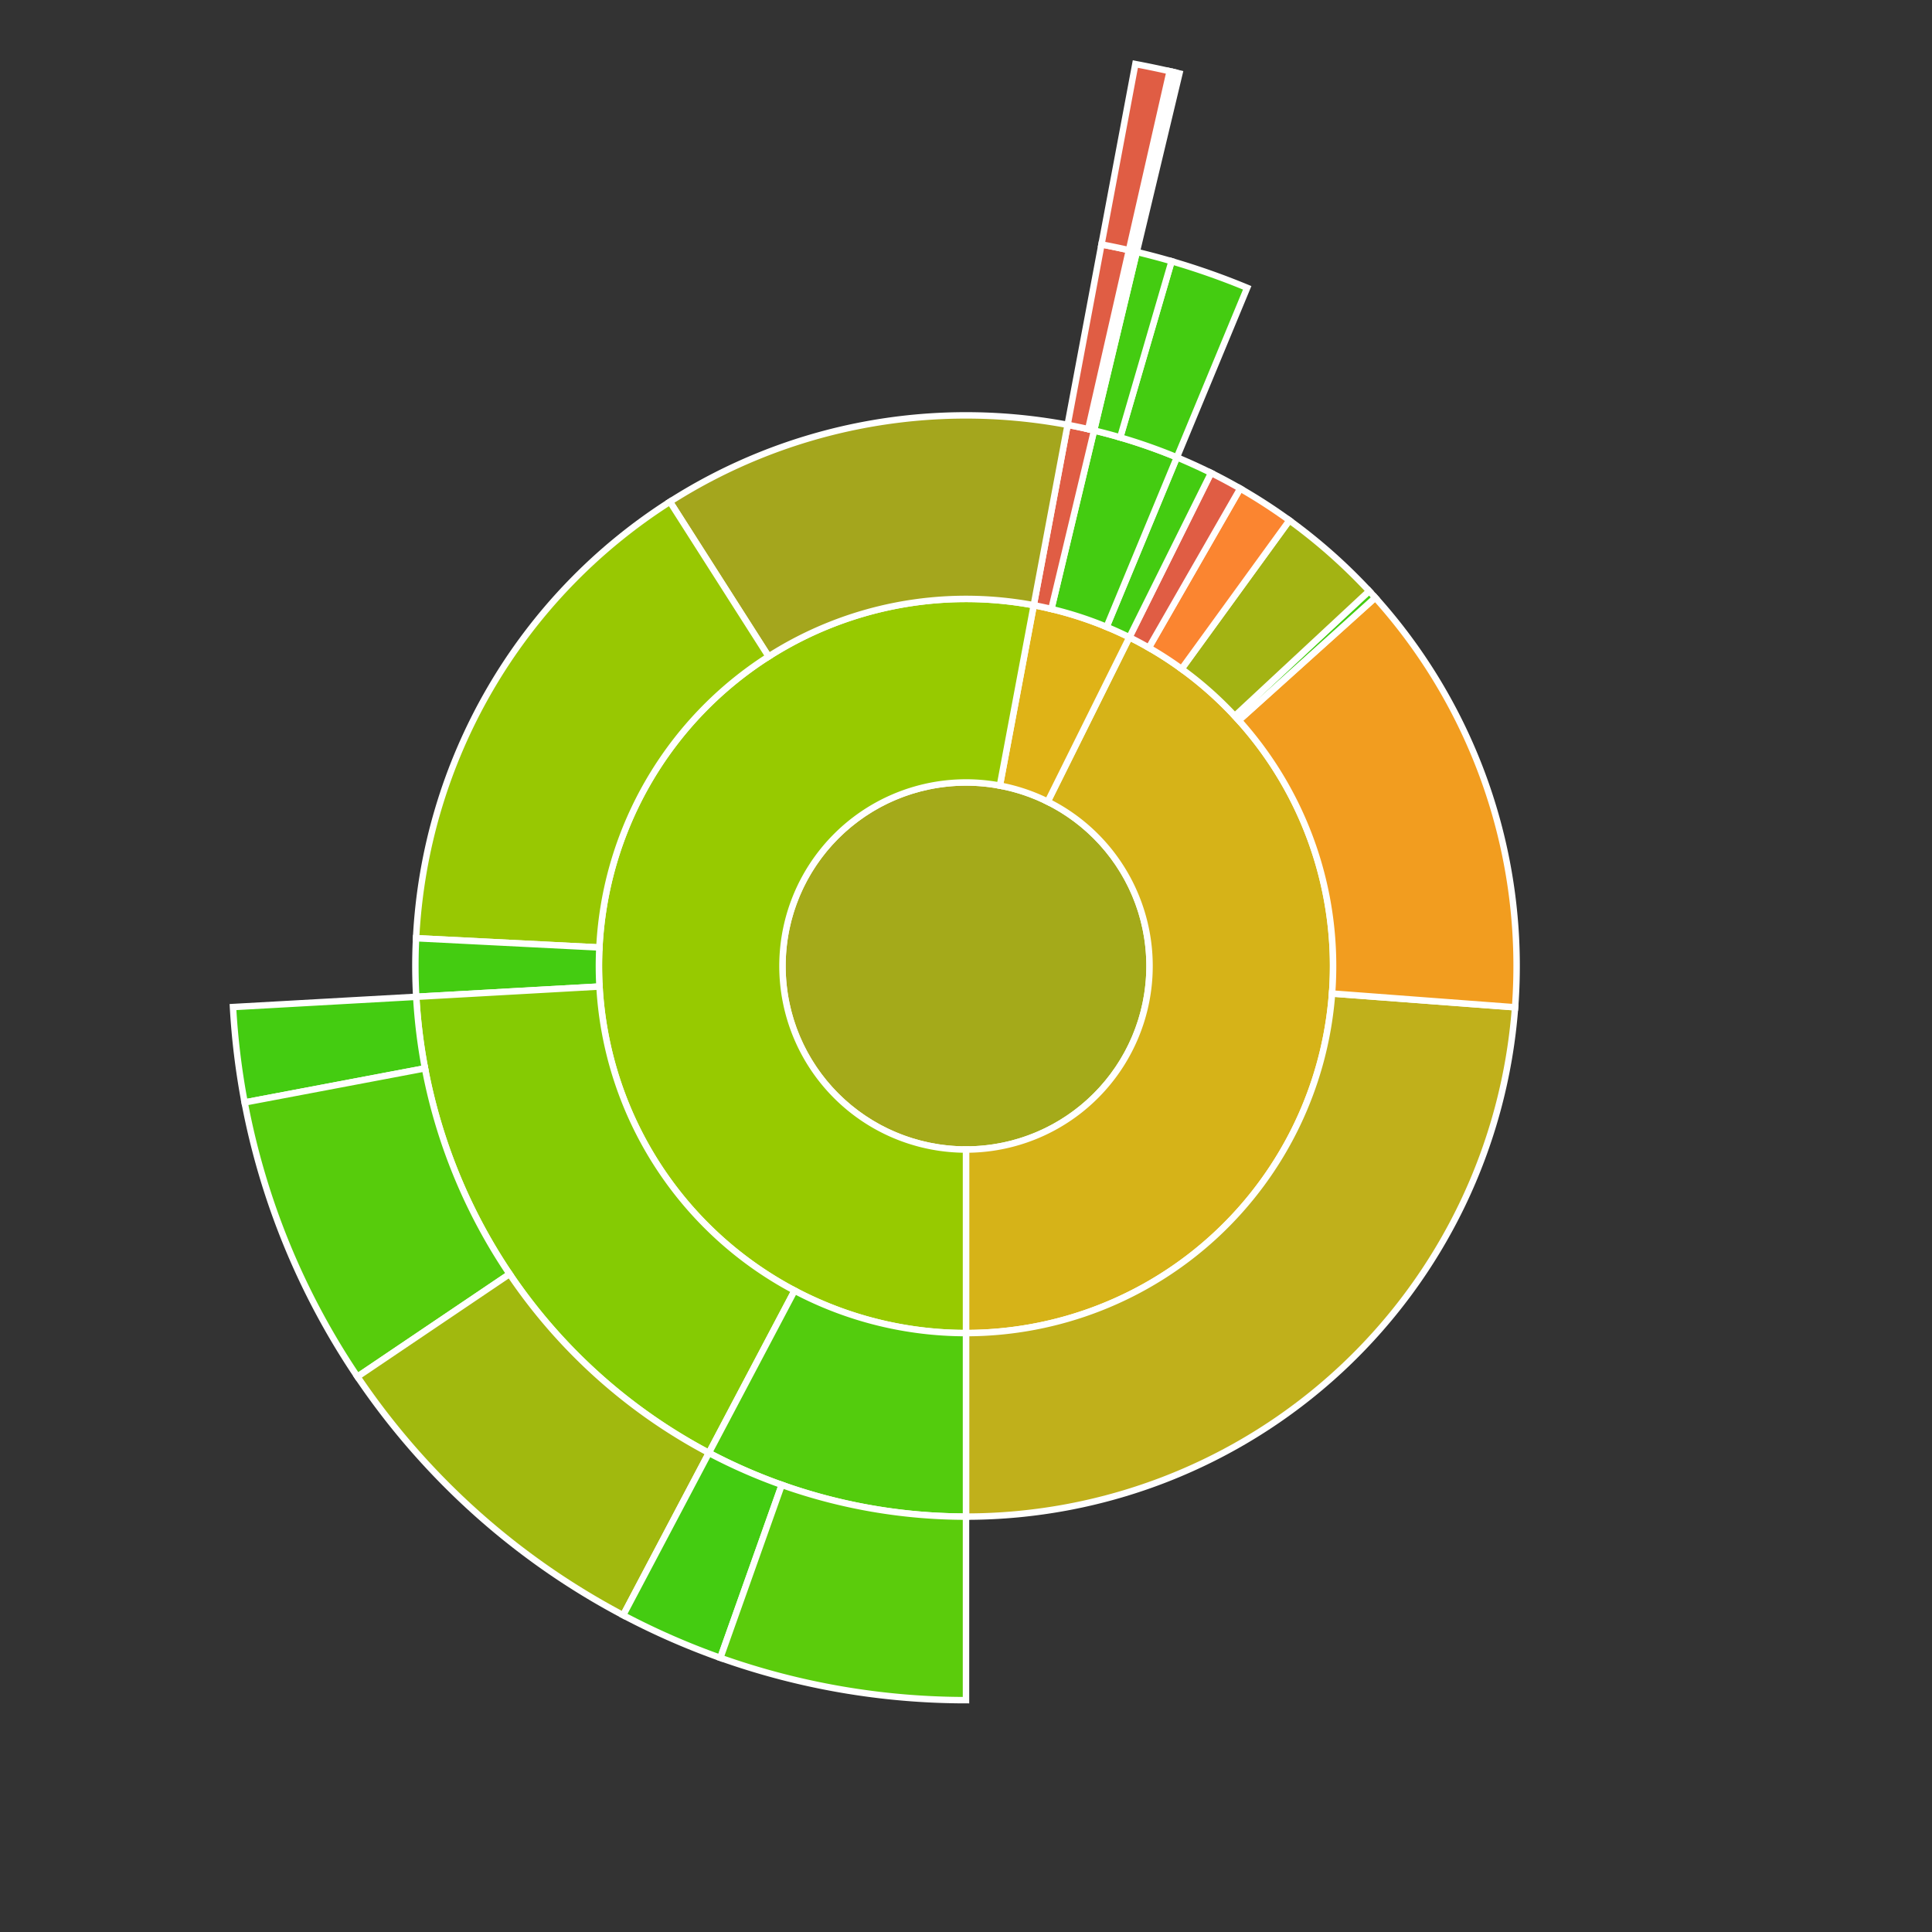 <svg baseProfile="full" width="300" height="300" viewBox="0 0 300 300" version="1.1"
xmlns="http://www.w3.org/2000/svg" xmlns:ev="http://www.w3.org/2001/xml-events"
xmlns:xlink="http://www.w3.org/1999/xlink">

<rect x="0" y="0" width="300" height="300" fill="#333333" stroke="none"/>

<style>rect.s{mask:url(#mask);}</style>
<defs>
  <pattern id="white" width="4" height="4" patternUnits="userSpaceOnUse" patternTransform="rotate(45)">
    <rect width="2" height="2" transform="translate(0,0)" fill="white"></rect>
  </pattern>
  <mask id="mask">
    <rect x="0" y="0" width="100%" height="100%" fill="url(#white)"></rect>
  </mask>
</defs>

<circle cx="150.0" cy="150.0" fill="#a4aa1a" r="28.5" stroke="white" stroke-width="1" />
<path d="M 150.0 178.5 L 150.0 207.0 A 57.0 57.0 0 0 0 175.37 98.957 L 162.685 124.479 A 28.5 28.5 0 0 1 150.0 178.5 z" fill="#d6b318" stroke="white" stroke-width="1" />
<path d="M 150.0 207.0 L 150.0 235.5 A 85.5 85.5 0 0 0 235.259 156.412 L 206.84 154.274 A 57.0 57.0 0 0 1 150.0 207.0 z" fill="#c0b01b" stroke="white" stroke-width="1" />
<path d="M 206.84 154.274 L 235.259 156.412 A 85.5 85.5 0 0 0 213.549 92.801 L 192.366 111.867 A 57.0 57.0 0 0 1 206.84 154.274 z" fill="#f29d1f" stroke="white" stroke-width="1" />
<path d="M 192.366 111.867 L 213.549 92.801 A 85.5 85.5 0 0 0 212.604 91.768 L 191.736 111.179 A 57.0 57.0 0 0 1 192.366 111.867 z" fill="#4c1" stroke="white" stroke-width="1" />
<path d="M 191.736 111.179 L 212.604 91.768 A 85.5 85.5 0 0 0 200.218 80.802 L 183.479 103.868 A 57.0 57.0 0 0 1 191.736 111.179 z" fill="#a3b313" stroke="white" stroke-width="1" />
<path d="M 183.479 103.868 L 200.218 80.802 A 85.5 85.5 0 0 0 192.581 75.858 L 178.388 100.572 A 57.0 57.0 0 0 1 183.479 103.868 z" fill="#fb8530" stroke="white" stroke-width="1" />
<path d="M 178.388 100.572 L 192.581 75.858 A 85.5 85.5 0 0 0 188.055 73.436 L 175.37 98.957 A 57.0 57.0 0 0 1 178.388 100.572 z" fill="#e05d44" stroke="white" stroke-width="1" />
<path d="M 162.685 124.479 L 175.37 98.957 A 57.0 57.0 0 0 0 160.519 93.979 L 155.259 121.989 A 28.5 28.5 0 0 1 162.685 124.479 z" fill="#dfb317" stroke="white" stroke-width="1" />
<path d="M 175.37 98.957 L 188.055 73.436 A 85.5 85.5 0 0 0 182.746 71.019 L 171.831 97.346 A 57.0 57.0 0 0 1 175.37 98.957 z" fill="#4c1" stroke="white" stroke-width="1" />
<path d="M 171.831 97.346 L 182.746 71.019 A 85.5 85.5 0 0 0 169.886 66.845 L 163.257 94.563 A 57.0 57.0 0 0 1 171.831 97.346 z" fill="#4c1" stroke="white" stroke-width="1" />
<path d="M 182.746 71.019 L 193.662 44.693 A 114.0 114.0 0 0 0 181.927 40.562 L 173.946 67.922 A 85.5 85.5 0 0 1 182.746 71.019 z" fill="#4c1" stroke="white" stroke-width="1" />
<path d="M 173.946 67.922 L 181.927 40.562 A 114.0 114.0 0 0 0 176.514 39.126 L 169.886 66.845 A 85.5 85.5 0 0 1 173.946 67.922 z" fill="#4c1" stroke="white" stroke-width="1" />
<path d="M 163.257 94.563 L 169.886 66.845 A 85.5 85.5 0 0 0 165.778 65.968 L 160.519 93.979 A 57.0 57.0 0 0 1 163.257 94.563 z" fill="#e05d44" stroke="white" stroke-width="1" />
<path d="M 169.886 66.845 L 176.514 39.126 A 114.0 114.0 0 0 0 175.909 38.983 L 169.432 66.737 A 85.5 85.5 0 0 1 169.886 66.845 z" fill="#e05d44" stroke="white" stroke-width="1" />
<path d="M 176.514 39.126 L 183.143 11.408 A 142.5 142.5 0 0 0 182.386 11.229 L 175.909 38.983 A 114.0 114.0 0 0 1 176.514 39.126 z" fill="#e05d44" stroke="white" stroke-width="1" />
<path d="M 169.432 66.737 L 175.909 38.983 A 114.0 114.0 0 0 0 175.302 38.843 L 168.977 66.633 A 85.5 85.5 0 0 1 169.432 66.737 z" fill="#e05d44" stroke="white" stroke-width="1" />
<path d="M 175.909 38.983 L 182.386 11.229 A 142.5 142.5 0 0 0 181.628 11.054 L 175.302 38.843 A 114.0 114.0 0 0 1 175.909 38.983 z" fill="#e05d44" stroke="white" stroke-width="1" />
<path d="M 168.977 66.633 L 175.302 38.843 A 114.0 114.0 0 0 0 171.037 37.958 L 165.778 65.968 A 85.5 85.5 0 0 1 168.977 66.633 z" fill="#e05d44" stroke="white" stroke-width="1" />
<path d="M 175.302 38.843 L 181.628 11.054 A 142.5 142.5 0 0 0 176.297 9.947 L 171.037 37.958 A 114.0 114.0 0 0 1 175.302 38.843 z" fill="#e05d44" stroke="white" stroke-width="1" />
<path d="M 155.259 121.989 L 160.519 93.979 A 57.0 57.0 0 1 0 150.0 207.0 L 150.0 178.5 A 28.5 28.5 0 1 1 155.259 121.989 z" fill="#97ca00" stroke="white" stroke-width="1" />
<path d="M 160.519 93.979 L 165.778 65.968 A 85.5 85.5 0 0 0 104.025 77.913 L 119.35 101.942 A 57.0 57.0 0 0 1 160.519 93.979 z" fill="#a4a61d" stroke="white" stroke-width="1" />
<path d="M 119.35 101.942 L 104.025 77.913 A 85.5 85.5 0 0 0 64.609 145.685 L 93.073 147.123 A 57.0 57.0 0 0 1 119.35 101.942 z" fill="#98c802" stroke="white" stroke-width="1" />
<path d="M 93.073 147.123 L 64.609 145.685 A 85.5 85.5 0 0 0 64.634 154.782 L 93.089 153.188 A 57.0 57.0 0 0 1 93.073 147.123 z" fill="#4c1" stroke="white" stroke-width="1" />
<path d="M 93.089 153.188 L 64.634 154.782 A 85.5 85.5 0 0 0 110.076 225.606 L 123.384 200.404 A 57.0 57.0 0 0 1 93.089 153.188 z" fill="#85cb03" stroke="white" stroke-width="1" />
<path d="M 64.634 154.782 L 36.178 156.375 A 114.0 114.0 0 0 0 37.987 171.19 L 65.99 165.893 A 85.5 85.5 0 0 1 64.634 154.782 z" fill="#4c1" stroke="white" stroke-width="1" />
<path d="M 65.99 165.893 L 37.987 171.19 A 114.0 114.0 0 0 0 55.505 213.771 L 79.129 197.828 A 85.5 85.5 0 0 1 65.99 165.893 z" fill="#57cc0c" stroke="white" stroke-width="1" />
<path d="M 79.129 197.828 L 55.505 213.771 A 114.0 114.0 0 0 0 96.767 250.808 L 110.076 225.606 A 85.5 85.5 0 0 1 79.129 197.828 z" fill="#a1b90e" stroke="white" stroke-width="1" />
<path d="M 123.384 200.404 L 110.076 225.606 A 85.5 85.5 0 0 0 150 235.5 L 150.0 207.0 A 57.0 57.0 0 0 1 123.384 200.404 z" fill="#53cc0d" stroke="white" stroke-width="1" />
<path d="M 110.076 225.606 L 96.767 250.808 A 114.0 114.0 0 0 0 111.856 257.429 L 121.392 230.572 A 85.5 85.5 0 0 1 110.076 225.606 z" fill="#4c1" stroke="white" stroke-width="1" />
<path d="M 121.392 230.572 L 111.856 257.429 A 114.0 114.0 0 0 0 150 264.0 L 150 235.5 A 85.5 85.5 0 0 1 121.392 230.572 z" fill="#5bcc0c" stroke="white" stroke-width="1" />
</svg>